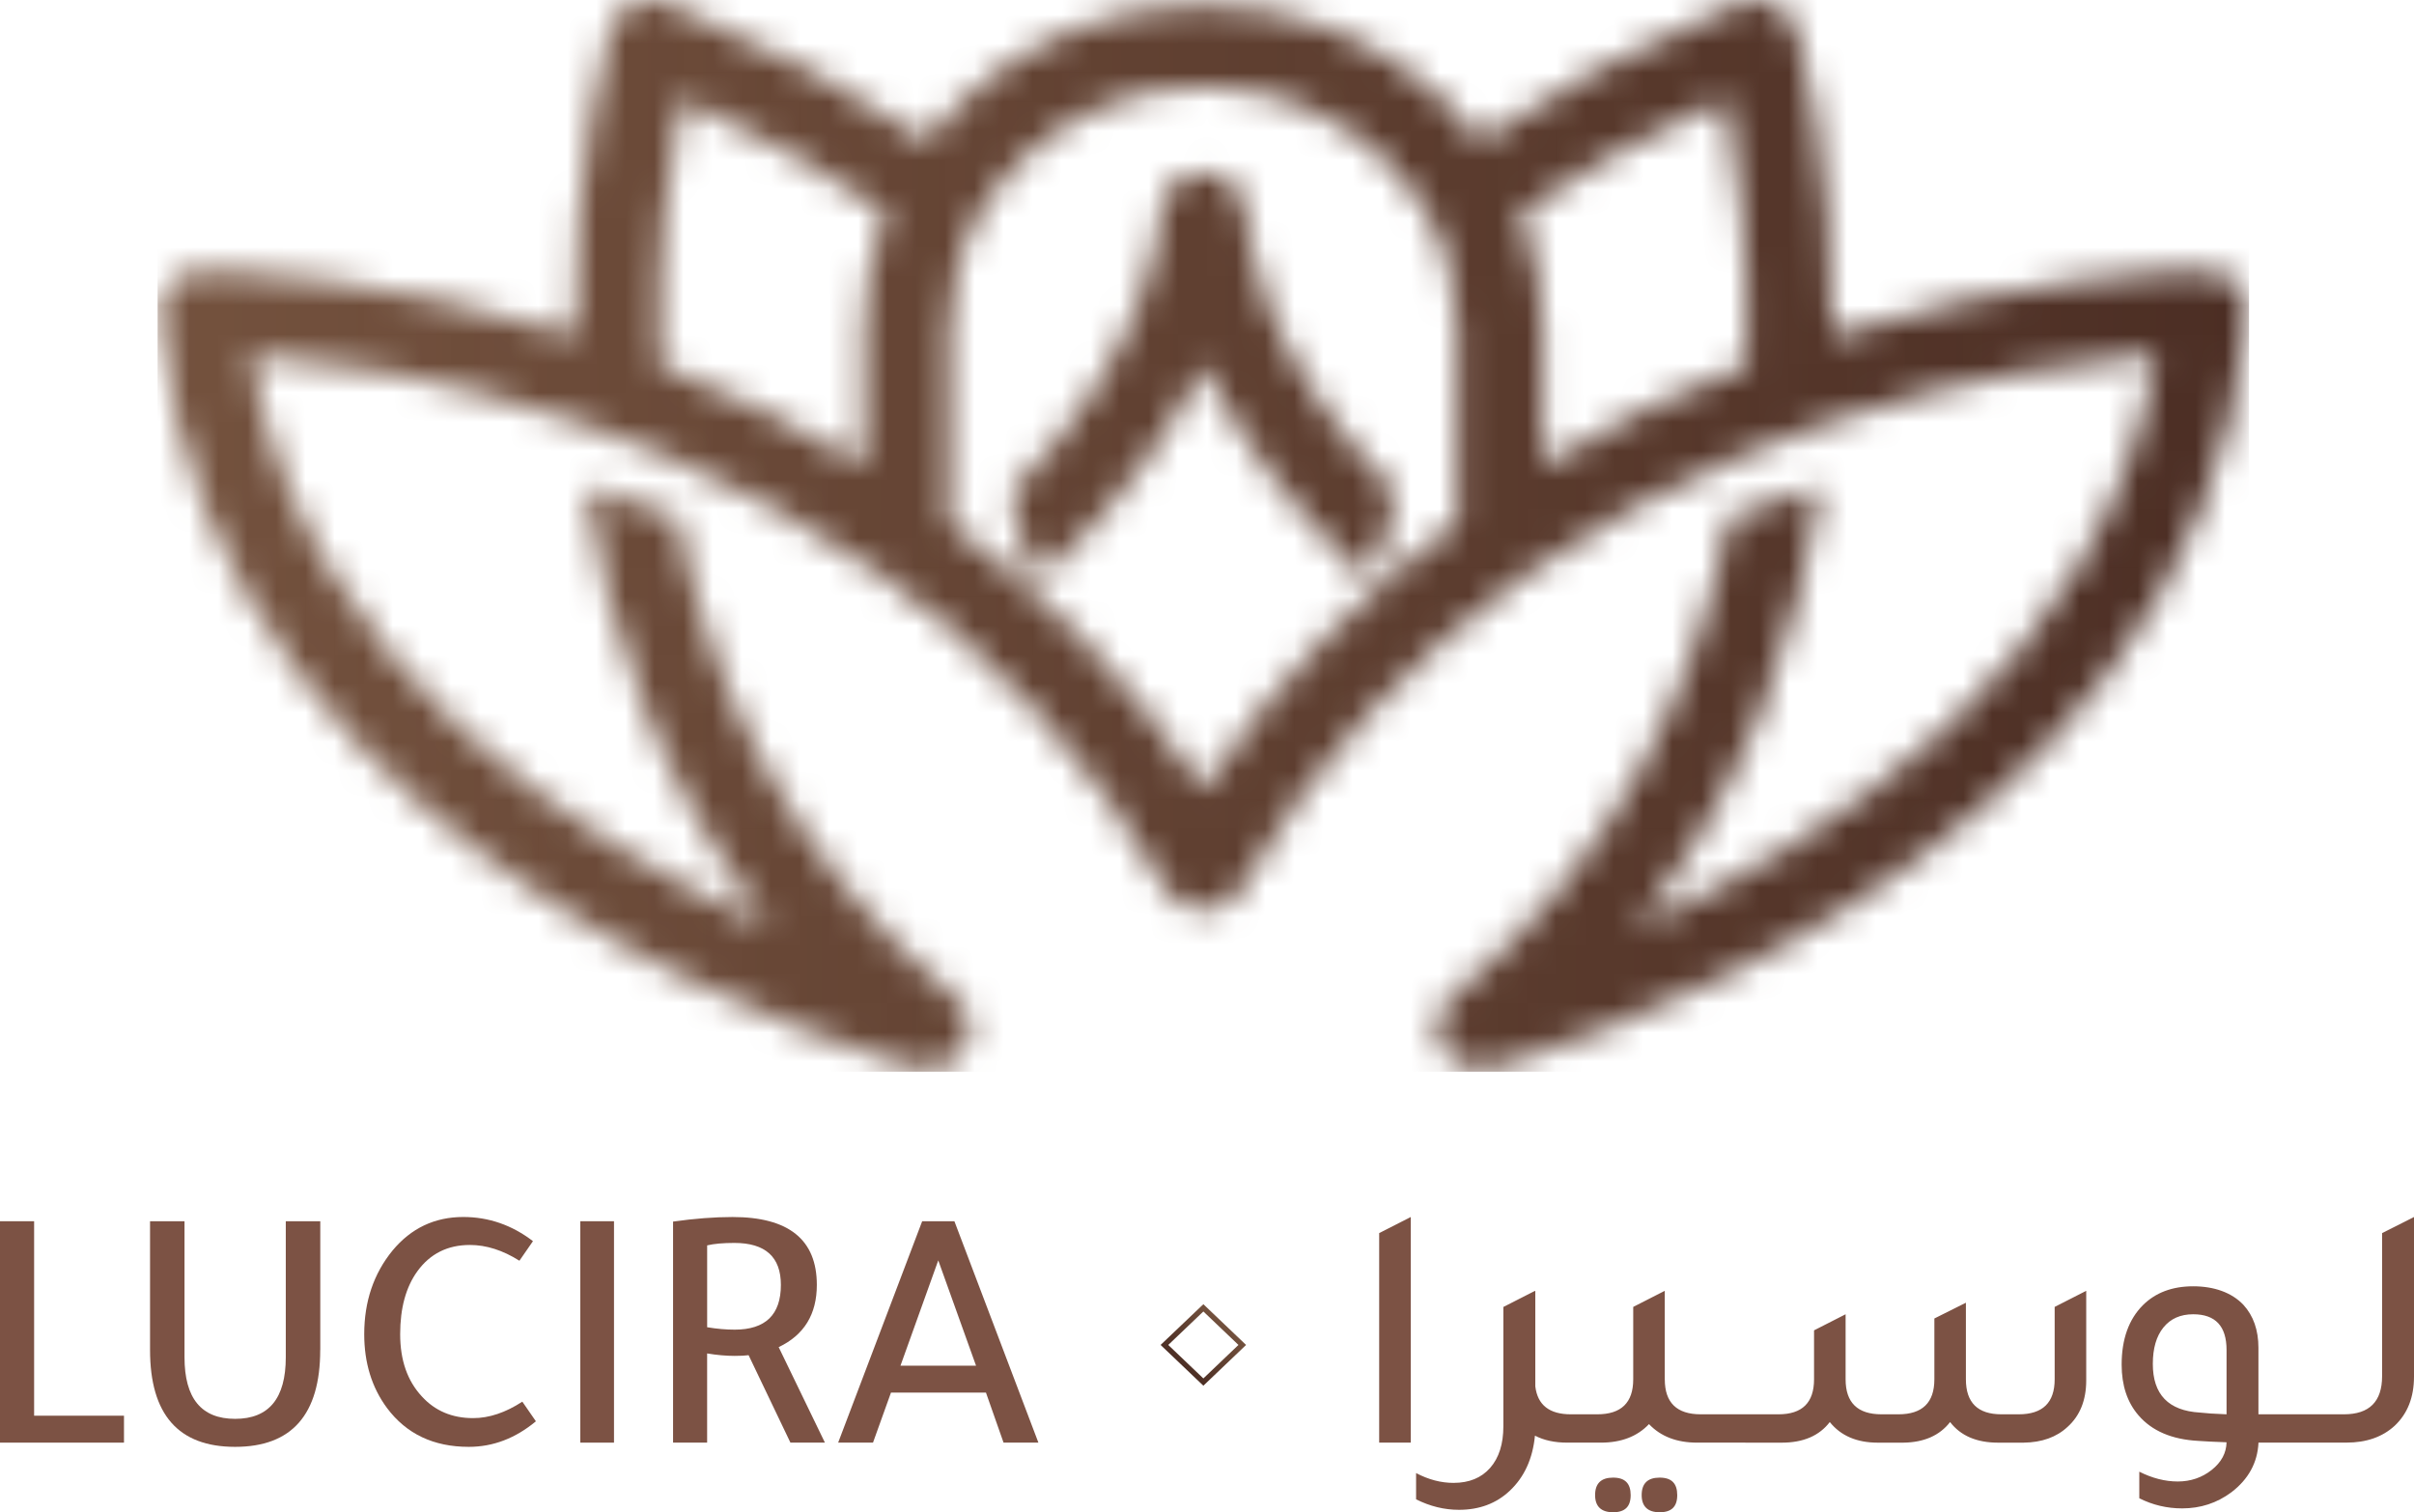<svg xmlns="http://www.w3.org/2000/svg" width="83" height="52" viewBox="0 0 83 52" fill="none"><path d="M42.713 46.247L42.779 46.309L41.375 47.648L39.905 46.247L41.375 44.846L42.844 46.247L42.779 46.309L42.713 46.247L42.647 46.309L41.375 45.096L40.168 46.247L41.375 47.398L42.647 46.184L42.713 46.247L42.647 46.309L42.713 46.247Z" fill="url(#paint0_linear_533_2061)"></path><mask id="mask0_533_2061" style="mask-type:luminance" maskUnits="userSpaceOnUse" x="5" y="-1" width="73" height="38"><path d="M34.747 16.963C34.756 16.954 34.764 16.945 34.773 16.937L34.747 16.963ZM47.977 16.937C47.986 16.946 47.994 16.955 48.003 16.963L47.977 16.936M40.906 6.017C40.736 6.071 40.579 6.155 40.441 6.262C40.364 6.324 40.3 6.386 40.234 6.46C40.123 6.589 40.035 6.738 39.978 6.901C39.931 7.025 39.907 7.178 39.902 7.31V7.319C39.896 7.547 39.728 11.906 34.771 16.938C34.838 18.001 35.188 19.017 35.779 19.902C38.657 17.254 40.363 14.669 41.373 12.542C42.383 14.669 44.09 17.255 46.967 19.903C47.558 19.017 47.909 18.001 47.976 16.938C43.018 11.906 42.85 7.547 42.845 7.319C42.842 7.185 42.817 7.028 42.769 6.901C42.711 6.739 42.624 6.589 42.511 6.458C42.447 6.385 42.382 6.324 42.305 6.261C42.168 6.155 42.012 6.071 41.842 6.017C41.703 5.97 41.538 5.945 41.373 5.945C41.208 5.945 41.044 5.969 40.904 6.017M22.707 12.569C22.554 8.596 23.052 5.267 23.428 3.395C26.22 4.652 28.539 5.978 30.464 7.313C29.968 8.544 29.695 9.877 29.695 11.27V15.995C27.36 14.572 24.991 13.451 22.707 12.569ZM53.051 11.269C53.051 9.877 52.779 8.542 52.282 7.312C54.208 5.978 56.527 4.651 59.319 3.395C59.695 5.267 60.194 8.597 60.039 12.569C57.756 13.451 55.386 14.571 53.051 15.995V11.27V11.269ZM32.952 9.109V9.105L32.966 9.06L32.979 9.015L32.981 9.011L32.993 8.972L33.006 8.928L33.01 8.914L33.02 8.884L33.042 8.816L33.048 8.797L33.063 8.754L33.074 8.72L33.078 8.71L33.093 8.668L33.108 8.624L33.123 8.581L33.138 8.538L33.142 8.529V8.526L33.172 8.451L33.178 8.433L33.188 8.408L33.204 8.365L33.215 8.338L33.222 8.323L33.239 8.281L33.253 8.245L33.256 8.239L33.274 8.197L33.292 8.155L33.31 8.114L33.329 8.071L33.334 8.059L33.347 8.03L33.376 7.966L33.385 7.947L33.405 7.905L33.419 7.875L33.424 7.863L33.444 7.823L33.463 7.784V7.781L33.505 7.7L33.508 7.693L33.525 7.659L33.546 7.618L33.554 7.602L33.567 7.577L33.601 7.512L33.61 7.496L33.632 7.456L33.651 7.424L33.655 7.416L33.677 7.376L33.7 7.336V7.334L33.722 7.296L33.745 7.256L33.752 7.247L33.768 7.216L33.791 7.178L33.803 7.159L33.815 7.139L33.839 7.1L33.856 7.073L33.863 7.061L33.887 7.023L33.909 6.987L33.911 6.984L33.936 6.946L33.961 6.908L33.964 6.903L33.986 6.87L34.012 6.832L34.021 6.819L34.037 6.794L34.063 6.756L34.078 6.735L34.089 6.719L34.115 6.682L34.137 6.652L34.143 6.644L34.169 6.607L34.196 6.57C34.495 6.16 34.83 5.778 35.199 5.426C36.773 3.925 38.942 2.994 41.327 2.994H41.419C43.804 2.994 45.973 3.925 47.546 5.426C47.914 5.778 48.251 6.16 48.549 6.57L48.575 6.607L48.602 6.644L48.608 6.652L48.628 6.682L48.654 6.719L48.665 6.735L48.68 6.756L48.706 6.794L48.722 6.819L48.731 6.832L48.756 6.87L48.778 6.903L48.781 6.908L48.806 6.946L48.831 6.984L48.834 6.987L48.856 7.023L48.881 7.061L48.889 7.073L48.905 7.1L48.929 7.139L48.942 7.159L48.954 7.178L48.978 7.216L48.994 7.247L49.001 7.256L49.023 7.296L49.045 7.334V7.336L49.05 7.342L49.092 7.416L49.096 7.424L49.114 7.456L49.136 7.496L49.145 7.512L49.18 7.577L49.193 7.602L49.201 7.618L49.223 7.659L49.239 7.693L49.243 7.7L49.284 7.781V7.784L49.304 7.823L49.324 7.863L49.329 7.875L49.343 7.905L49.363 7.947L49.372 7.967L49.401 8.03L49.414 8.059L49.419 8.071L49.438 8.114L49.455 8.153V8.156L49.474 8.198L49.492 8.239L49.495 8.246L49.509 8.282L49.526 8.323L49.532 8.339L49.544 8.366L49.56 8.409L49.57 8.434L49.577 8.452L49.605 8.527V8.53L49.61 8.539L49.625 8.582L49.64 8.625L49.655 8.669L49.67 8.712L49.674 8.723L49.685 8.756L49.699 8.8L49.705 8.819L49.727 8.886L49.737 8.916L49.741 8.931L49.754 8.975L49.765 9.014L49.767 9.018L49.78 9.062L49.793 9.107V9.112L49.818 9.196C50 9.86 50.097 10.555 50.097 11.271V17.982C46.918 20.337 43.903 23.33 41.373 27.135C38.843 23.331 35.828 20.337 32.649 17.982V11.268C32.649 10.551 32.746 9.856 32.929 9.192L32.952 9.107V9.109ZM59.782 0.115C56.213 1.59 53.287 3.195 50.885 4.836C50.511 4.336 50.092 3.866 49.636 3.433C47.529 1.423 44.621 0.175 41.421 0.175H41.328C38.128 0.175 35.219 1.423 33.112 3.433C32.658 3.866 32.239 4.336 31.864 4.836C29.462 3.196 26.536 1.59 22.967 0.115C22.222 -0.192 21.357 0.136 21.035 0.847C21.006 0.912 20.982 0.979 20.964 1.046H20.961C20.953 1.073 19.684 5.473 19.753 11.537C13.239 9.496 7.962 9.323 7.092 9.308C7.009 9.301 6.926 9.3 6.841 9.307C6.028 9.368 5.422 10.046 5.486 10.82C7.152 30.422 31.419 36.696 31.489 36.714C32.017 36.852 32.605 36.704 32.989 36.285C33.524 35.702 33.462 34.815 32.851 34.304C26.995 29.429 24.349 23.352 23.292 17.774L20.151 16.727C20.86 21.631 22.641 27.026 26.484 31.886C20.062 29.022 10.373 22.989 8.625 12.192C10.853 12.362 15.079 12.89 19.898 14.528L22.966 15.699C25.337 16.71 27.775 18.005 30.133 19.665C30.233 19.761 30.347 19.843 30.473 19.908C34.062 22.5 37.444 25.954 40.083 30.557C40.136 30.651 40.201 30.739 40.278 30.822C40.318 30.864 40.356 30.9 40.401 30.938C40.504 31.026 40.618 31.098 40.74 31.153L40.828 31.19C41.007 31.259 41.194 31.292 41.379 31.292C41.563 31.292 41.749 31.259 41.929 31.19L42.017 31.153C42.139 31.098 42.253 31.025 42.356 30.937L42.479 30.821C42.555 30.739 42.619 30.651 42.673 30.556C45.312 25.953 48.694 22.499 52.284 19.907C52.409 19.842 52.523 19.76 52.622 19.665C54.979 18.005 57.417 16.71 59.789 15.699L62.856 14.528C67.677 12.89 71.902 12.363 74.13 12.192C72.382 22.989 62.693 29.022 56.272 31.886C60.115 27.026 61.895 21.63 62.603 16.727L59.462 17.774C58.406 23.352 55.76 29.429 49.904 34.304C49.292 34.815 49.23 35.702 49.765 36.285C50.15 36.704 50.738 36.852 51.265 36.714C51.334 36.696 75.601 30.422 77.268 10.819C77.331 10.045 76.725 9.367 75.912 9.307C75.827 9.3 75.743 9.3 75.662 9.307C74.791 9.323 69.515 9.496 63 11.536C63.071 5.471 61.801 1.072 61.793 1.044H61.79C61.772 0.978 61.748 0.911 61.718 0.846C61.479 0.316 60.936 -0.001 60.367 -0.001C60.172 -0.001 59.975 0.036 59.785 0.114" fill="white"></path></mask><g mask="url(#mask0_533_2061)"><path d="M77.328 -0.192H5.42V36.852H77.328V-0.192Z" fill="url(#paint1_linear_533_2061)"></path></g><path d="M47.42 49.606V42.401L48.505 41.848V49.606H47.42ZM52.788 47.67C52.865 48.312 53.272 48.632 54.011 48.632H54.844V49.606H53.885C53.456 49.606 53.086 49.527 52.776 49.366C52.699 50.159 52.41 50.793 51.905 51.266C51.443 51.699 50.862 51.916 50.164 51.916C49.66 51.916 49.168 51.796 48.689 51.555V50.653C49.118 50.878 49.547 50.99 49.975 50.99C50.513 50.99 50.934 50.818 51.236 50.474C51.539 50.128 51.69 49.651 51.69 49.043V44.941L52.775 44.388V44.4L52.788 44.388V47.672L52.788 47.67ZM57.24 47.429C57.24 48.231 57.652 48.632 58.476 48.632H59.309V49.606H58.35C57.652 49.606 57.101 49.394 56.697 48.969C56.294 49.394 55.743 49.606 55.045 49.606H54.087V48.632H54.919C55.743 48.632 56.155 48.231 56.155 47.429V44.939L57.239 44.386V47.429H57.24ZM54.844 51.411C54.844 51.01 55.05 50.809 55.462 50.809C55.874 50.809 56.067 51.009 56.067 51.411C56.067 51.812 55.865 52 55.462 52C55.058 52 54.844 51.803 54.844 51.411ZM56.445 51.411C56.445 51.01 56.651 50.809 57.063 50.809C57.475 50.809 57.668 51.009 57.668 51.411C57.668 51.812 57.467 52 57.063 52C56.66 52 56.445 51.803 56.445 51.411ZM58.551 49.606V48.632H60.771V49.606H58.551ZM60.015 49.606V48.632H61.149C61.965 48.632 62.372 48.231 62.372 47.429V45.745L63.457 45.192V47.429C63.457 48.231 63.869 48.632 64.693 48.632H65.273C66.097 48.632 66.509 48.231 66.509 47.429V45.337L67.593 44.795V47.429C67.593 48.231 68.001 48.632 68.816 48.632H69.409C70.233 48.632 70.645 48.231 70.645 47.429V44.939L71.73 44.386V47.466C71.73 48.147 71.515 48.681 71.087 49.066C70.708 49.419 70.204 49.599 69.573 49.607H68.703C67.963 49.607 67.412 49.371 67.05 48.898C66.689 49.363 66.15 49.599 65.436 49.607H64.566C63.843 49.607 63.292 49.371 62.913 48.898C62.551 49.371 62.001 49.607 61.261 49.607H60.012L60.015 49.606ZM79.216 48.632V49.606H77.653C77.62 50.296 77.308 50.865 76.72 51.314C76.223 51.683 75.66 51.867 75.03 51.867C74.508 51.867 74.017 51.751 73.555 51.519V50.605C74 50.829 74.442 50.942 74.879 50.942C75.316 50.942 75.713 50.809 76.045 50.544C76.377 50.28 76.547 49.963 76.555 49.594C76.118 49.578 75.794 49.562 75.584 49.546C74.676 49.498 73.991 49.205 73.528 48.668C73.141 48.22 72.948 47.638 72.948 46.924C72.948 46.05 73.192 45.368 73.679 44.879C74.116 44.446 74.692 44.23 75.407 44.23C76.121 44.23 76.731 44.442 77.134 44.867C77.479 45.244 77.651 45.737 77.651 46.346V48.632H79.215H79.216ZM76.555 46.419C76.555 45.601 76.173 45.192 75.408 45.192C74.971 45.192 74.63 45.343 74.386 45.644C74.142 45.944 74.02 46.363 74.02 46.9C74.02 47.951 74.559 48.508 75.635 48.572C75.836 48.596 76.143 48.616 76.555 48.632V46.419ZM78.459 49.606V48.632H80.679V49.606H78.459ZM79.923 49.606V48.632H80.591C81.465 48.632 81.903 48.195 81.903 47.321V42.401L83 41.848V47.333C83 48.047 82.778 48.612 82.332 49.029C81.912 49.413 81.361 49.605 80.68 49.605H79.923V49.606Z" fill="#7C5244"></path><path d="M0 49.606V41.993H1.173V48.68H4.263V49.606H0Z" fill="#7C5244"></path><path d="M11.01 46.419C11.01 48.64 10.034 49.751 8.084 49.751C6.134 49.751 5.159 48.64 5.159 46.419V41.993H6.344V46.671C6.344 48.083 6.924 48.788 8.085 48.788C9.246 48.788 9.826 48.083 9.826 46.671V41.993H11.012V46.419H11.01Z" fill="#7C5244"></path><path d="M18.425 48.873C17.719 49.459 16.95 49.751 16.118 49.751C14.907 49.751 13.97 49.305 13.306 48.415C12.784 47.71 12.523 46.864 12.523 45.877C12.523 44.754 12.847 43.797 13.495 43.002C14.134 42.232 14.945 41.847 15.929 41.847C16.803 41.847 17.602 42.124 18.325 42.678L17.859 43.351C17.287 42.99 16.719 42.809 16.156 42.809C15.39 42.809 14.789 43.11 14.352 43.711C13.957 44.256 13.759 44.978 13.759 45.876C13.759 46.775 14.007 47.48 14.504 48.017C14.957 48.514 15.545 48.763 16.269 48.763C16.816 48.763 17.379 48.575 17.959 48.197L18.425 48.871V48.873Z" fill="#7C5244"></path><path d="M21.111 41.993V49.606H19.952V41.993H21.111Z" fill="#7C5244"></path><path d="M23.142 49.606V42.005C23.881 41.901 24.562 41.848 25.185 41.848C27.118 41.848 28.085 42.626 28.085 44.182C28.085 45.192 27.648 45.906 26.773 46.322L28.363 49.606H27.177L25.739 46.599C25.629 46.615 25.47 46.623 25.259 46.623C24.965 46.623 24.649 46.595 24.313 46.539V49.606H23.141H23.142ZM24.314 42.823V45.638C24.65 45.694 24.966 45.721 25.26 45.721C26.319 45.721 26.849 45.208 26.849 44.182C26.849 43.22 26.315 42.739 25.248 42.739C24.861 42.739 24.55 42.767 24.314 42.823Z" fill="#7C5244"></path><path d="M31.705 41.993H32.815L35.703 49.606H34.505L33.9 47.886H30.634L30.016 49.606H28.818L31.707 41.993H31.705ZM32.26 43.339L30.961 46.96H33.559L32.26 43.339Z" fill="#7C5244"></path><defs><linearGradient id="paint0_linear_533_2061" x1="40.702" y1="47.018" x2="42.154" y2="45.495" gradientUnits="userSpaceOnUse"><stop stop-color="#4C2E24"></stop><stop offset="1" stop-color="#74523E"></stop></linearGradient><linearGradient id="paint1_linear_533_2061" x1="77.125" y1="18.459" x2="5.335" y2="18.459" gradientUnits="userSpaceOnUse"><stop stop-color="#4C2E24"></stop><stop offset="1" stop-color="#74523E"></stop></linearGradient></defs></svg>